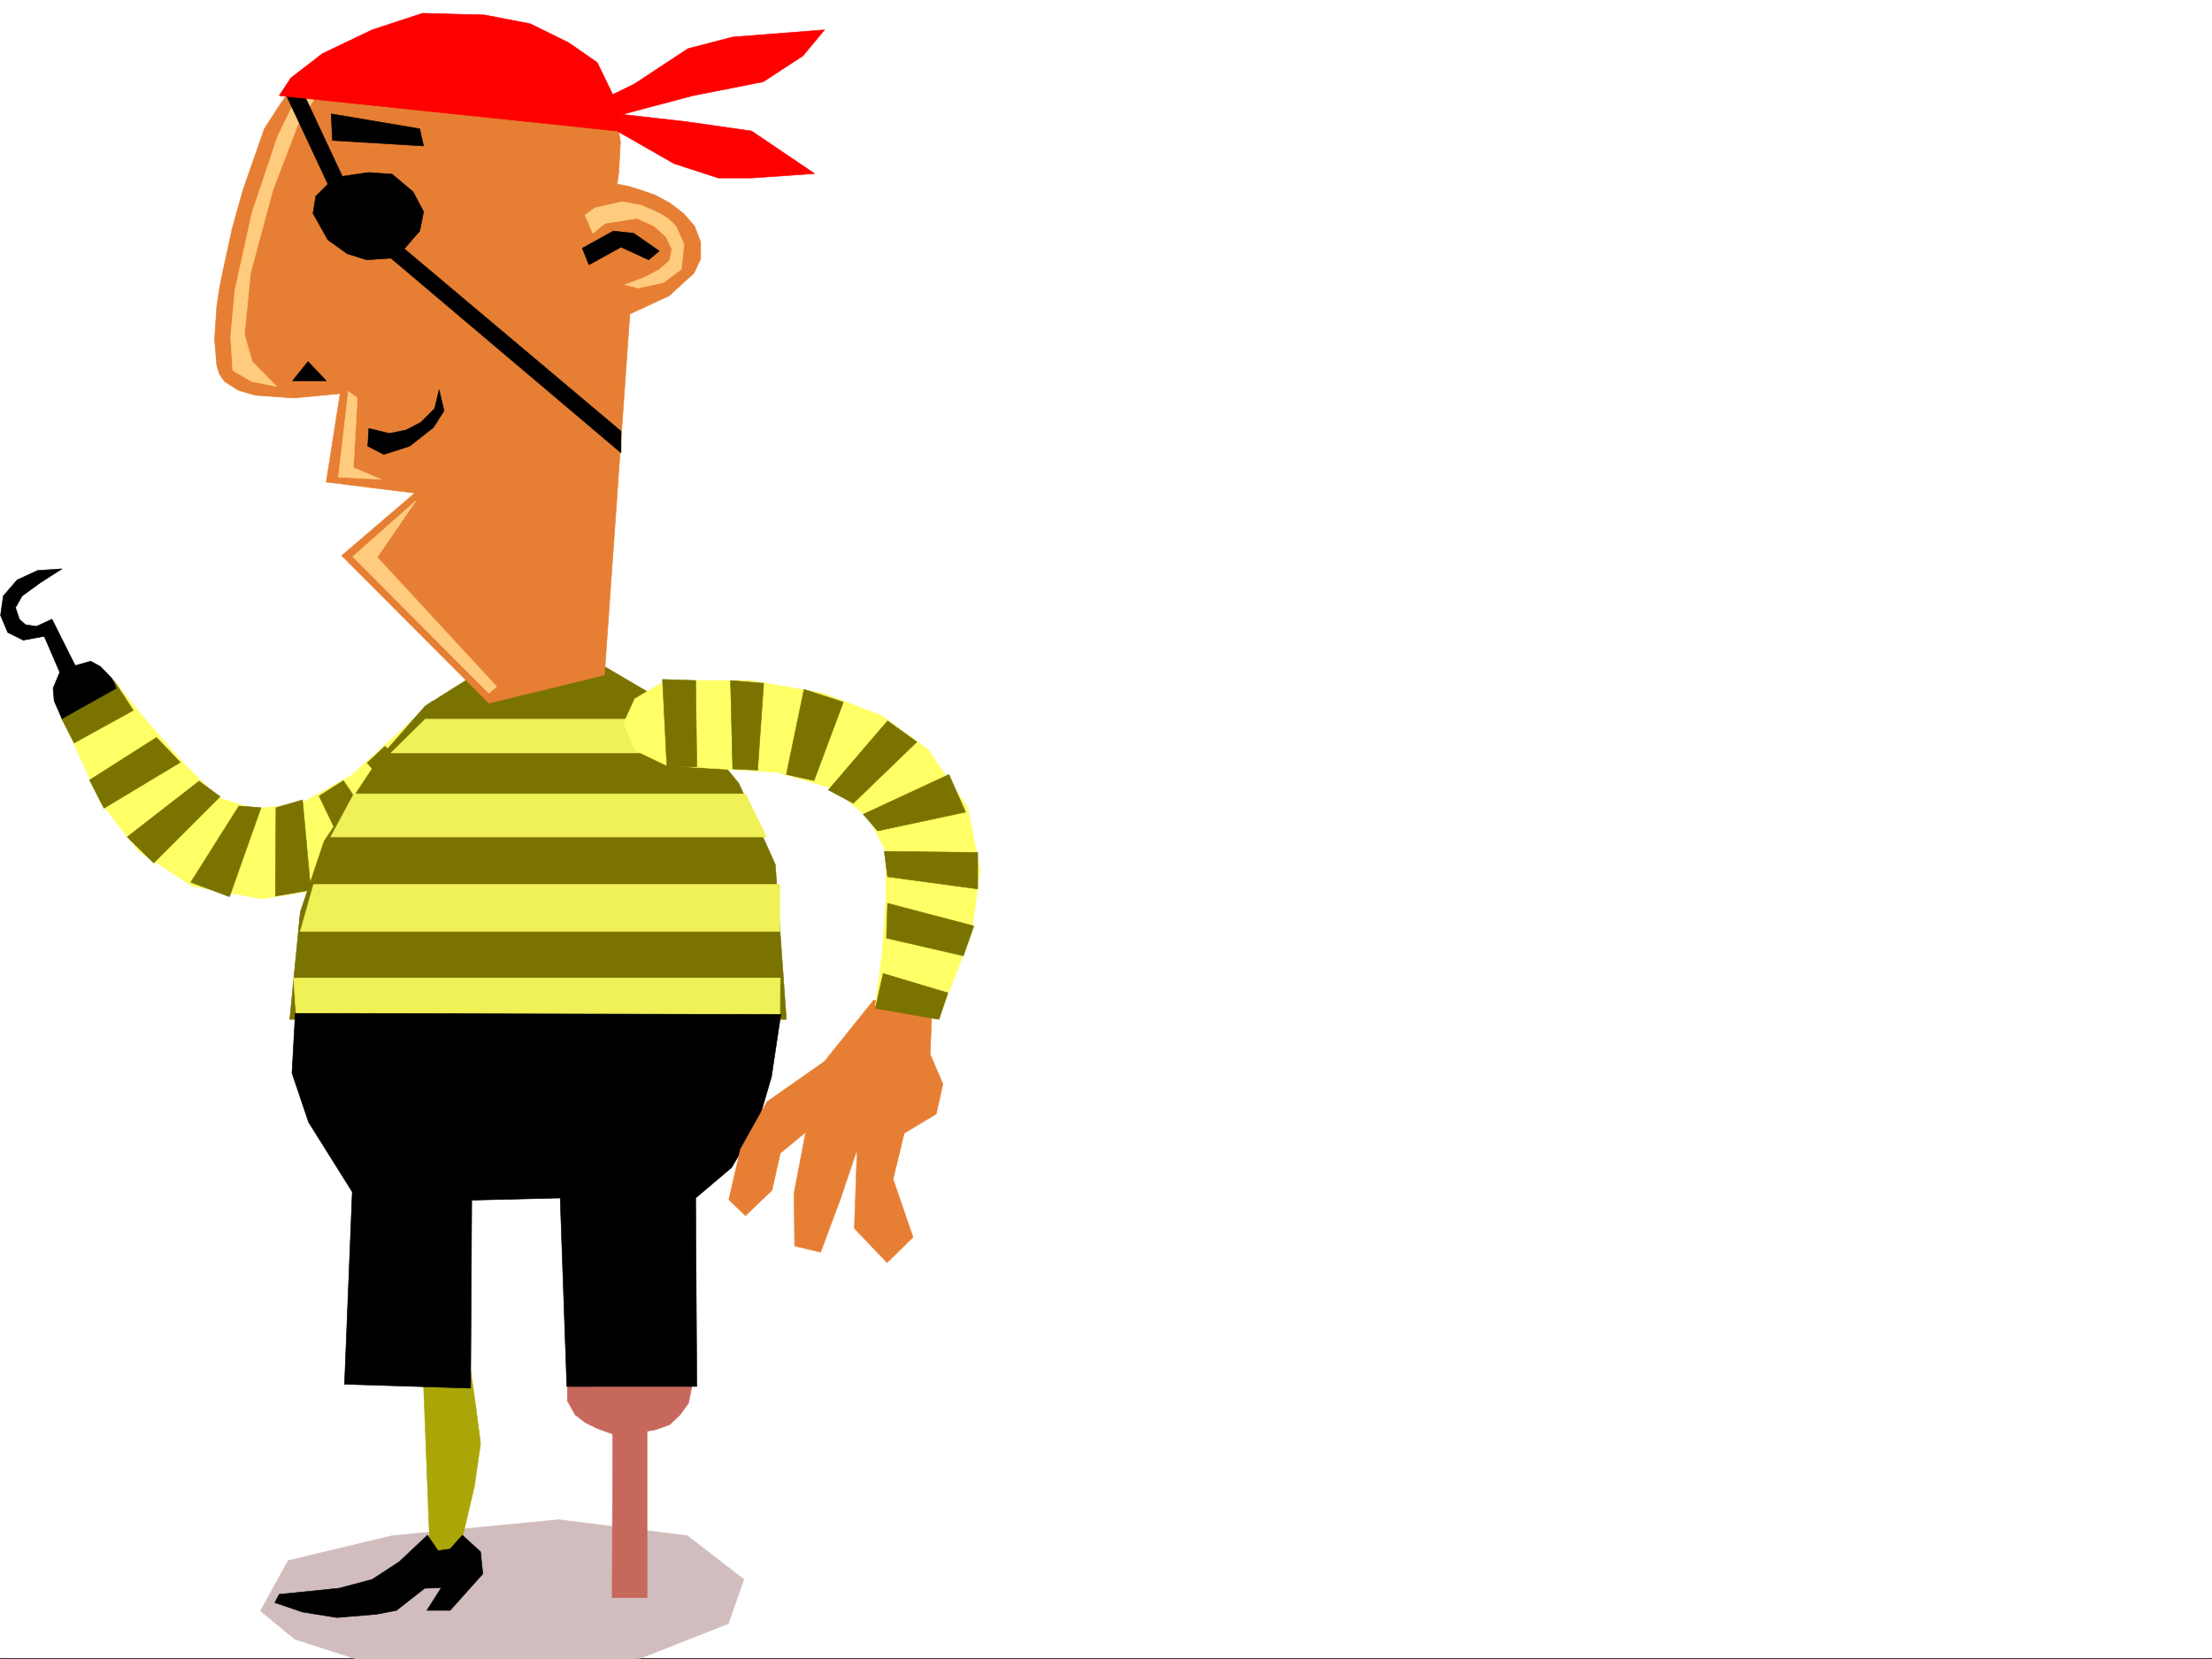 <svg xmlns="http://www.w3.org/2000/svg" width="2997.016" height="2248.25"><rect width="100%" height="100%" fill="#333333" stroke="none"/><defs><clipPath id="a"><path d="M0 0h2997v2244.137H0Zm0 0"/></clipPath><clipPath id="b"><path d="M352 2056h656v190.09H352Zm0 0"/></clipPath><clipPath id="c"><path d="M352 2056h657v190.09H352Zm0 0"/></clipPath></defs><path fill="#fff" d="M0 2246.297h2997.016V0H0Zm0 0"/><g clip-path="url(#a)" transform="translate(0 2.16)"><path fill="#fff" fill-rule="evenodd" stroke="#fff" stroke-linecap="square" stroke-linejoin="bevel" stroke-miterlimit="10" stroke-width=".743" d="M.742 2244.137h2995.531V-2.16H.743Zm0 0"/></g><path fill="#ff6" fill-rule="evenodd" stroke="#ff6" stroke-linecap="square" stroke-linejoin="bevel" stroke-miterlimit="10" stroke-width=".743" d="m84.652 972.965 50.946 113.117 52.472 67.406 72.688 47.196 94.387 17.203 75.66-12.707 77.925-34.489 81.68-59.156 79.41-81.64 12.75-47.196-13.492-34.445-36.715-14.234-45.707 16.46-110.886 100.372-70.418 38.945-61.43 6.02-47.973-14.977-44.183-43.438-50.95-57.71-44.964-55.407zm0 0"/><path fill="#7a7300" fill-rule="evenodd" stroke="#7a7300" stroke-linecap="square" stroke-linejoin="bevel" stroke-miterlimit="10" stroke-width=".743" d="m100.41 1006.668 80.153-44.184-26.235-40.468-71.164 50.949zm40.469 88.406 103.379-62.168-32.219-33.707-90.672 57.676zm31.434 38.942 97.398-75.657 28.504 20.957-89.93 89.891zm86.175 61.429 65.18-103.382 29.992 2.23-42.738 120.621zm114.645 18.688.742-119.84 35.973-10.48 11.218 122.109zm108.617-32.923-49.422-102.636 32.961-20.957 65.18 97.36zm92.941-58.452-77.183-89.11 23.969-22.484 87.664 80.899zm66.664-63.656-83.906-80.899 28.465-28.465 88.406 77.887zm0 0"/><g clip-path="url(#b)" transform="translate(0 2.16)"><path fill="#d1bdbd" fill-rule="evenodd" d="M590.41 2256.883h128.13l148.347-12.004 119.879-47.195 20.996-59.903-76.438-59.195-174.582-21.7-225.531 21.7-140.836 33.703-37.457 68.191 46.45 38.2 106.39 34.449zm0 0"/></g><g clip-path="url(#c)" transform="translate(0 2.16)"><path fill="none" stroke="#d1bdbd" stroke-linecap="square" stroke-linejoin="bevel" stroke-miterlimit="10" stroke-width=".743" d="M590.41 2256.883h128.13l148.347-12.004 119.879-47.195 20.996-59.903-76.438-59.195-174.582-21.7-225.531 21.7-140.836 33.703-37.457 68.191 46.45 38.2 106.39 34.449zm0 0"/></g><path fill="#aba607" fill-rule="evenodd" stroke="#aba607" stroke-linecap="square" stroke-linejoin="bevel" stroke-miterlimit="10" stroke-width=".743" d="m633.852 1831.328 10.515 72.649 6.727 51.687-8.25 57.672-18.73 80.156-20.216 30.695-21.738-34.449-9.734-251.648zm0 0"/><path fill="#c7685c" fill-rule="evenodd" stroke="#c7685c" stroke-linecap="square" stroke-linejoin="bevel" stroke-miterlimit="10" stroke-width=".743" d="m938.047 1875.512-5.238 25.492-11.223 15.719-14.23 13.488-18.731 6.727-12.004 2.265v225.453H829.43l.742-221.699-20.996-7.508-16.461-8.25-13.492-10.476-10.477-18.73v-29.208zm0 0"/><path fill="#7a7300" fill-rule="evenodd" stroke="#7a7300" stroke-linecap="square" stroke-linejoin="bevel" stroke-miterlimit="10" stroke-width=".743" d="m800.219 892.066 119.883 70.418 80.898 98.887 49.461 110.105 14.976 209.692H392.602l14.234-145.297L439.055 1140l73.43-110.848 63.69-72.648 86.923-54.703zm0 0"/><path fill="#e67f33" fill-rule="evenodd" stroke="#e67f33" stroke-linecap="square" stroke-linejoin="bevel" stroke-miterlimit="10" stroke-width=".743" d="m580.676 30.695-64.438 16.5-68.191 24.711-45.707 36.715-23.969 34.445-20.215 31.438-28.504 81.64-7.468 26.235-7.508 26.98-5.98 27.684-5.985 26.977-5.238 26.199-3.754 24.75-3.012 44.926 3.012 35.19 3.754 12.005 6.726 9.734 18.727 11.965 23.226 6.766 51.692 3.75 62.949-6.02-18.727 119.84 119.88 14.977-98.923 84.652L662.355 952.75l156.594-38.2 34.45-489.105 53.214-24.71 33.703-30.731 8.993-19.473v-22.48l-8.25-21.703-14.977-17.243-18.727-14.23-19.472-10.48-19.512-6.727-16.46-5.238-15.759-3.012 2.27-16.461 2.226-40.469-8.21-50.906-11.258-25.492-17.246-23.227-12.707-9.738-13.489-8.992-15.758-7.469-17.203-6.723-36.715-11.261-36.714-7.47-35.23-5.237-28.466-3.012Zm0 0"/><path fill="#ffcc7f" fill-rule="evenodd" stroke="#ffcc7f" stroke-linecap="square" stroke-linejoin="bevel" stroke-miterlimit="10" stroke-width=".743" d="m569.414 49.422-74.918 22.484-50.203 27.723-41.211 29.207-26.941 56.184-34.485 102.601-23.226 104.863-5.98 63.657 2.968 45.707 25.496 14.976 33.703 6.727-32.96-33.707-10.481-36.676 8.25-83.164 29.953-111.594 33.703-88.402 22.48-35.192 53.22-35.933 42.695-20.996 50.203-16.461zm-97.398 480.891-13.489 116.09 57.711 3.007-37.457-15.754 5.239-94.351zm6.019 223.925 85.395-75.617-52.434 76.399 161.836 175.246-10.477 8.996zm314.68-462.863 10.476 24.71 16.5-13.491 43.442-6.723 23.226 10.477 16.5 14.976 7.47 16.5-2.974 14.977-14.234 12.707-20.254 10.476-26.195 9.778 17.984 4.457 34.45-7.469 23.968-17.984 3.754-33.707-11.223-24.711-9.777-9.735-11.965-7.508-25.492-11.222-25.453-4.496-36.715 8.25zm0 0"/><path fill-rule="evenodd" stroke="#000" stroke-linecap="square" stroke-linejoin="bevel" stroke-miterlimit="10" stroke-width=".743" d="m396.355 516.082 20.997-26.238 24.714 26.238zm103.383 64.398 27.723 6.762 22.48-4.496 20.254-10.516 18.73-18.691 5.981-25.492 6.727 28.465-14.235 22.48-32.218 25.453-35.188 11.262-21.742-11.262zM448.79 154.29l119.882 20.214 5.238 23.226-123.594-7.468zM788.96 336.3l41.954-23.226 27.723 3.012 34.484 23.969-14.23 11.96-37.496-17.202-43.442 23.968zm0 0"/><path fill-rule="evenodd" stroke="#000" stroke-linecap="square" stroke-linejoin="bevel" stroke-miterlimit="10" stroke-width=".743" d="m403.082 109.363 60.723 129.578 35.191-5.242 32.215 2.23 28.465 23.97 14.234 26.976-5.238 26.2-20.961 23.968L841.395 584.23v29.211L529.727 349.79l-32.961 2.227-26.235-8.211-26.238-18.727-20.215-35.973 3.754-23.226 16.461-16.461-55.445-118.356zm0 0"/><path fill="#f0f057" fill-rule="evenodd" stroke="#f0f057" stroke-linecap="square" stroke-linejoin="bevel" stroke-miterlimit="10" stroke-width=".743" d="M1057.188 1325.02H397.843l3.754 56.148h654.843zm-.747-62.95H406.836l17.984-63.656h631.621zm-17.984-128.054h-590.41l31.476-58.454h530.47zm-77.926-113.856H529.727l46.449-45.71h352.137zm0 0"/><path fill-rule="evenodd" stroke="#000" stroke-linecap="square" stroke-linejoin="bevel" stroke-miterlimit="10" stroke-width=".743" d="m1057.93 1374.441-12.707 84.653-17.989 61.386-35.972 61.426-48.719 41.215 1.527 255.398H768.004l-8.996-255.398-119.88 2.969-1.523 254.7-170.828-5.278 10.516-260.64-59.195-94.392-22.485-66.664 4.496-80.859zM609.883 2181.86l44.222-49.423-3.011-29.953-24.711-22.48-16.5 18.726-16.461 2.27-14.235-20.996-38.238 35.973-36.715 23.964-44.925 11.965-80.938 8.25-5.984 11.223 37.46 12.746 46.45 7.469 53.957-4.496 26.98-5.239 38.2-29.953 22.484-.742-19.512 30.695zm0 0"/><path fill="#e67f33" fill-rule="evenodd" stroke="#e67f33" stroke-linecap="square" stroke-linejoin="bevel" stroke-miterlimit="10" stroke-width=".743" d="m1183.832 1354.973-66.707 83.125-77.926 54.703-35.933 64.394-15.758 68.153 22.484 21.738 35.973-34.445 11.223-50.204 34.484-28.464-15.758 82.382.781 71.907 35.192 8.25 26.98-72.649 22.48-66.668-3.753 107.098 44.222 46.45 35.192-34.446-26.98-78.672 15.015-62.168 43.438-26.195 8.996-40.43-17.247-40.469 2.27-55.406zm0 0"/><path fill="#ff6" fill-rule="evenodd" stroke="#ff6" stroke-linecap="square" stroke-linejoin="bevel" stroke-miterlimit="10" stroke-width=".743" d="m1271.492 1380.426 44.965-116.09 11.223-85.395-16.5-84.648-53.918-78.633-62.211-45.707-79.41-30.691-98.883-17.246H902.113l-41.953 24.75-15.012 32.925 15.012 36.715 43.442 20.996 149.832 8.953 76.437 22.481 47.938 40.469 22.484 44.183v62.914l-5.242 76.399-8.992 70.422zm0 0"/><path fill="#7a7300" fill-rule="evenodd" stroke="#7a7300" stroke-linecap="square" stroke-linejoin="bevel" stroke-miterlimit="10" stroke-width=".743" d="m1284.238 1345.234-87.66-26.234-10.52 47.191 86.176 14.977zm35.192-90.632-116.871-30.73-1.524 47.19 104.16 23.97zm5.238-50.204-122.11-16.46-4.496-34.45 126.606 1.488zm-16.461-104.085-119.137 25.453-19.472-22.48 116.129-53.919zm-65.961-95.129-86.137 83.125-33.742-17.985 80.192-93.605zm-99.625-53.918-39.727 106.351-37.456-8.25 23.964-115.347zm-107.918-25.496-8.21 117.613-33.743-1.524-2.973-119.843zm-92.16-3.754 1.527 116.87h-40.468l-5.985-118.355zm0 0"/><path fill="red" fill-rule="evenodd" stroke="red" stroke-linecap="square" stroke-linejoin="bevel" stroke-miterlimit="10" stroke-width=".743" d="m378.371 129.578 457.781 47.938 77.184 44.18 59.941 19.472h44.965l85.395-5.98-85.395-57.672-89.187-12.75-86.137-9.735 95.914-25.453 95.129-18.73 53.957-35.188 29.207-35.23-124.375 9.734-60.684 15.758-72.687 47.937-29.207 14.23-20.996-43.437-38.946-26.98-51.69-25.453-62.208-12.004-83.906-2.23-68.192 22.445-67.41 32.218-42.734 32.961Zm0 0"/><path fill-rule="evenodd" stroke="#000" stroke-linecap="square" stroke-linejoin="bevel" stroke-miterlimit="10" stroke-width=".743" d="m83.91 973.707-10.48-23.969-1.485-17.203 8.993-21.738-20.997-48.68-28.464 5.238-20.997-10.48-9.738-23.223 3.754-26.199 18.73-21.738 27.723-12.746 32.961-2.23-29.21 18.73-24.75 17.984-8.954 15.719 5.238 15.719 8.211 7.507 15.016 2.227 20.957-9.734 31.477 62.91 20.996-5.98 13.488 7.507 15.719 16.461 5.242 12.746zm0 0"/></svg>

